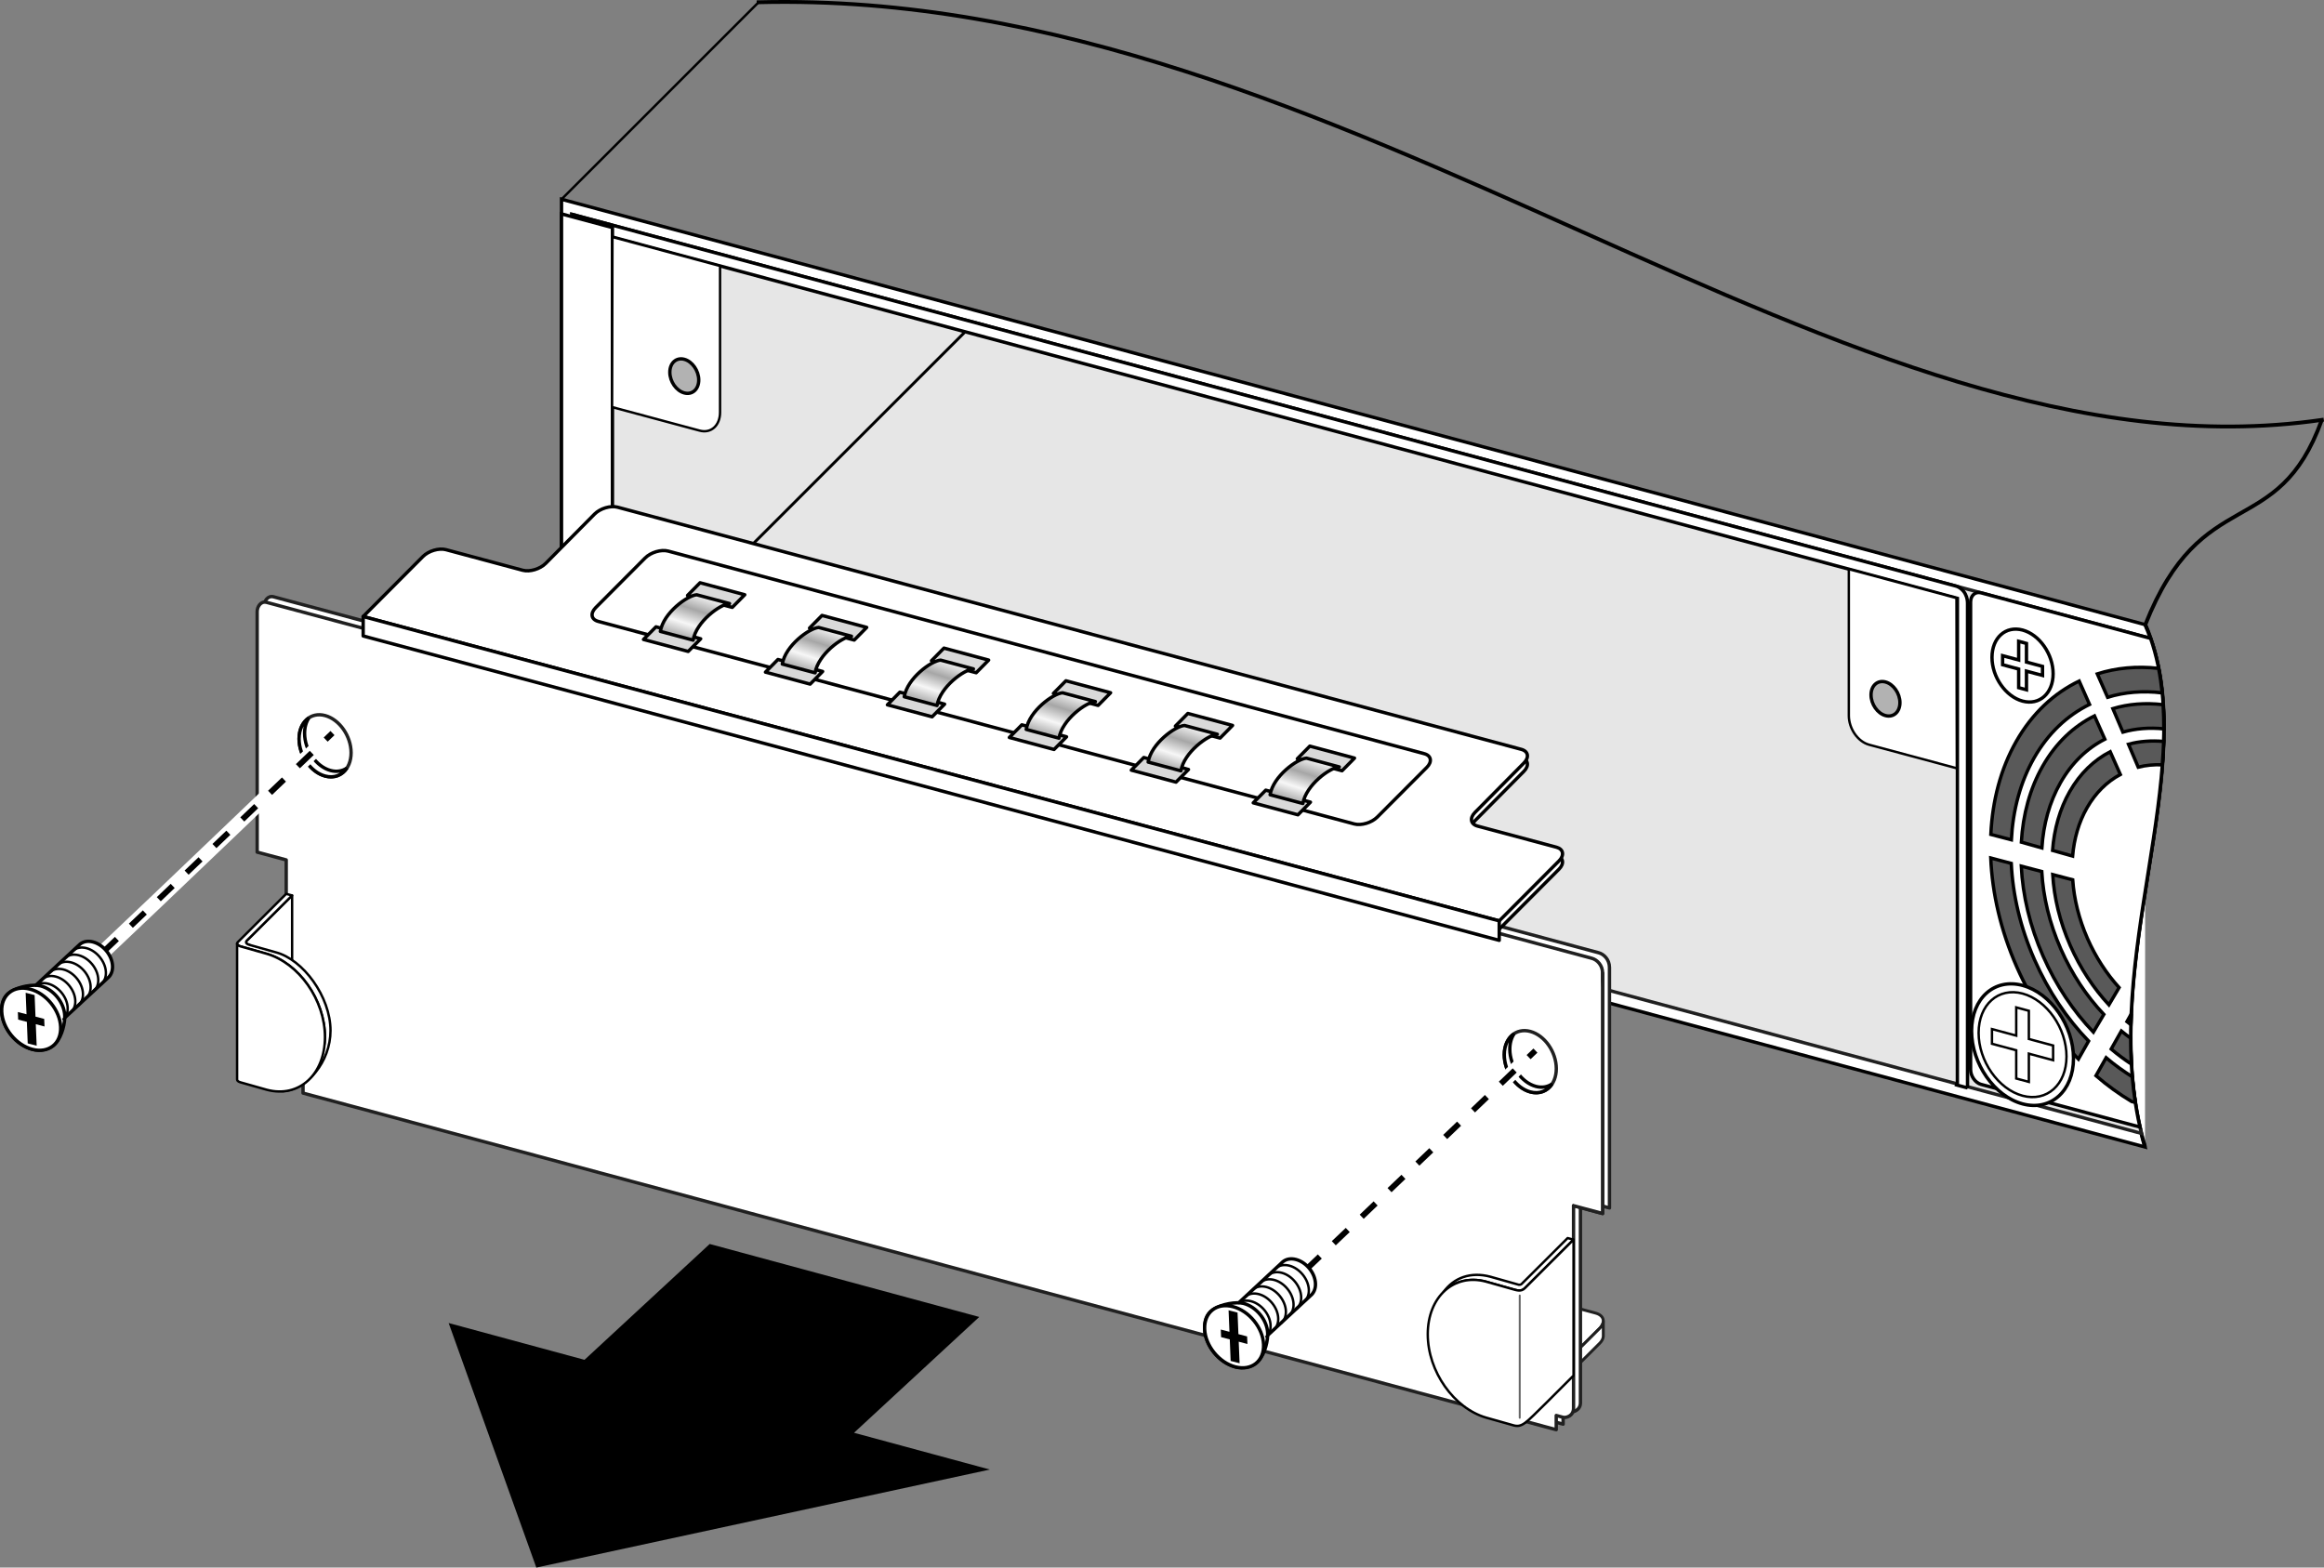 <?xml version="1.0" encoding="UTF-8"?>
<!DOCTYPE svg PUBLIC "-//W3C//DTD SVG 1.1//EN" "http://www.w3.org/Graphics/SVG/1.1/DTD/svg11.dtd">
<!-- Generator: Adobe Illustrator 15.1.0, SVG Export Plug-In . SVG Version: 6.00 Build 0)  --><svg xmlns="http://www.w3.org/2000/svg" version="1.1" x="0px" y="0px" width="241.495px" height="162.919px" viewBox="0 0 241.495 162.919" enable-background="new 0 0 241.495 162.919" xml:space="preserve">
    <rect x="0" y="0" width="241.495" height="162.919" fill="#808080" stroke="none"/>
    <g id="All">
        <path fill="#FFFFFF" stroke="#202020" stroke-width="0.3" d="M160.088,134.933l5.713,1.535c0.873,0.234,1.064,0.949,0.424,1.588   l-4.512,4.503"/>
        <path fill="#FFFFFF" stroke="#202020" stroke-width="0.3" d="M161.713,144.114l4.512-4.504c0.244-0.242,0.367-0.496,0.379-0.729   v-1.572c-0.005,0.238-0.129,0.499-0.379,0.747l-4.512,4.503V144.114z"/>
        <g>
            <path fill="#FFFFFF" stroke="#000000" stroke-width="0.35" d="M58.349,75.002l164.547,44.205    c-5.492-18.821,6.396-39.5,0.029-54.284L58.349,20.71V75.002z"/>
            <path fill="#FFFFFF" stroke="#000000" stroke-width="0.4" d="M222.925,64.923c6.366,14.784-5.521,35.463-0.029,54.284"/>
            <path fill="#E6E6E6" stroke="#202020" stroke-width="0.35" d="M59.391,73.97l163.129,43.823    c-4.384-17.839,5.905-37.159,0.955-51.449L59.391,22.264V73.97z"/>
            <line fill="#FFFFFF" stroke="#000000" stroke-width="0.3" x1="61.487" y1="73.283" x2="100.224" y2="34.551"/>
            <path fill="#FFFFFF" stroke="#000000" stroke-width="0.35" d="M203.397,112.779l0.004-50.597    c-1.798-0.483-37.088-9.963-72.354-19.438l0,0c-35.912-9.646-71.535-19.217-71.535-19.217v-1.231c0,0,143.157,38.458,143.682,38.6    l0,0c0.406,0.092,0.833,0.44,1.035,0.852l0,0c0.202,0.402,0.221,0.736,0.223,0.962l0,0v50.353l0.003,0.002l-1.313-0.353    L203.397,112.779z"/>
            <path fill="#FFFFFF" stroke="#000000" stroke-width="0.35" d="M58.349,74.922V22.23l5.293,1.421v48.997    c0,1.545-1.06,3.411-3.176,2.841C58.349,74.922,58.349,74.922,58.349,74.922z"/>
            <path fill="#FFFFFF" stroke="#000000" stroke-width="0.35" d="M204.772,62.581v48.564c0,0.695,0.485,1.392,1.085,1.553    l16.51,4.435c-3.976-17.654,5.998-36.674,1.108-50.787l-17.618-4.734C205.257,61.451,204.772,61.884,204.772,62.581z"/>
            <path fill="none" stroke="#000000" stroke-width="0.35" d="M213.347,70.024c0-2.04-1.421-4.074-3.176-4.545    c-1.755-0.471-3.176,0.8-3.176,2.84c0,2.041,1.421,4.076,3.176,4.547C211.926,73.337,213.347,72.064,213.347,70.024z"/>
            <polygon fill="none" stroke="#000000" stroke-width="0.35" points="212.245,69.257 210.578,68.809 210.578,66.872 209.767,66.653     209.767,68.591 208.099,68.143 208.099,69.086 209.767,69.533 209.767,71.471 210.578,71.689 210.578,69.752 212.245,70.199   "/>
            <g>
                <path fill="#595959" stroke="#000000" stroke-width="0.35" d="M224.305,69.462c-2.263-0.254-4.407-0.049-6.368,0.574l1.072,2.431     c1.748-0.537,3.657-0.699,5.671-0.459C224.591,71.145,224.469,70.298,224.305,69.462z"/>
                <path fill="#595959" stroke="#000000" stroke-width="0.35" d="M219.555,73.645l1.041,2.444c1.32-0.38,2.754-0.489,4.255-0.341     c0.003-0.847-0.022-1.684-0.074-2.512C222.927,73.021,221.167,73.161,219.555,73.645z"/>
                <path fill="#595959" stroke="#000000" stroke-width="0.35" d="M221.177,77.347l1.014,2.384c0.791-0.201,1.63-0.28,2.501-0.247     c0.063-0.815,0.113-1.626,0.14-2.427C223.547,76.947,222.316,77.036,221.177,77.347z"/>
                <path fill="#595959" stroke="#000000" stroke-width="0.35" d="M221.406,107.895c-0.325-0.242-0.655-0.474-0.97-0.738     l-1.055,1.869c0.672,0.573,1.376,1.088,2.096,1.57C221.427,109.695,221.406,108.796,221.406,107.895z"/>
                <path fill="#595959" stroke="#000000" stroke-width="0.35" d="M221.015,106.178c0.131,0.11,0.271,0.2,0.404,0.306     c0.009-0.362,0.022-0.727,0.037-1.09L221.015,106.178z"/>
                <path fill="#595959" stroke="#000000" stroke-width="0.35" d="M217.032,108.2c-2.242-2.326-4.182-5.188-5.623-8.463     c-1.476-3.355-2.26-6.769-2.41-10.005l-2.133-0.56c0.153,3.656,1.032,7.519,2.702,11.314c1.636,3.718,3.851,6.959,6.408,9.585     L217.032,108.2z"/>
                <path fill="#595959" stroke="#000000" stroke-width="0.35" d="M218.616,105.427c-1.78-1.885-3.319-4.181-4.47-6.799     c-1.188-2.699-1.832-5.441-1.979-8.053l-2.129-0.557c0.148,3.027,0.888,6.22,2.27,9.355c1.338,3.048,3.14,5.717,5.22,7.895     L218.616,105.427z"/>
                <path fill="#595959" stroke="#000000" stroke-width="0.35" d="M220.203,102.638c-1.301-1.436-2.429-3.154-3.284-5.097     c-0.897-2.045-1.4-4.122-1.538-6.104l-2.077-0.543c0.141,2.393,0.735,4.904,1.824,7.375c1.038,2.361,2.419,4.442,4.015,6.164     L220.203,102.638z"/>
                <path fill="#595959" stroke="#000000" stroke-width="0.35" d="M209.007,87.279c0.16-3.077,0.933-5.995,2.361-8.507     c1.463-2.572,3.457-4.428,5.762-5.561l-1.077-2.43c-2.617,1.263-4.877,3.353-6.533,6.264c-1.622,2.85-2.482,6.176-2.646,9.676     L209.007,87.279z"/>
                <path fill="#595959" stroke="#000000" stroke-width="0.35" d="M212.178,88.124c0.16-2.453,0.792-4.774,1.935-6.781     c1.177-2.071,2.768-3.578,4.609-4.518l-1.078-2.425c-2.149,1.067-4.009,2.809-5.376,5.215c-1.332,2.336-2.057,5.05-2.222,7.909     L212.178,88.124z"/>
                <path fill="#595959" stroke="#000000" stroke-width="0.35" d="M215.37,88.971c0.157-1.812,0.645-3.525,1.496-5.014     c0.891-1.568,2.086-2.724,3.465-3.466l-1.052-2.367c-1.683,0.868-3.136,2.255-4.213,4.151c-1.032,1.811-1.611,3.903-1.778,6.109     L215.37,88.971z"/>
                <path fill="#595959" stroke="#000000" stroke-width="0.35" d="M221.569,111.908c-0.937-0.595-1.851-1.24-2.715-1.98l-1.054,1.868     c1.174,1.018,2.417,1.914,3.71,2.686l0.379,0.102C221.753,113.694,221.644,112.804,221.569,111.908z"/>
		</g>
            <path fill="#FFFFFF" stroke="#000000" stroke-width="0.35" d="M215.464,109.991c0-3.4-2.369-6.793-5.293-7.579    c-2.926-0.785-5.296,1.335-5.296,4.735s2.37,6.793,5.296,7.578C213.095,115.512,215.464,113.392,215.464,109.991z"/>
            <path fill="#FFFFFF" stroke="#000000" stroke-width="0.25" d="M214.737,109.796c0-2.933-2.043-5.859-4.565-6.537    c-2.521-0.676-4.567,1.15-4.567,4.083c0,2.932,2.046,5.86,4.567,6.536C212.694,114.557,214.737,112.728,214.737,109.796z"/>
            <polygon fill="#FFFFFF" stroke="#000000" stroke-width="0.25" points="213.347,108.659 210.826,107.983 210.826,105.051     209.514,104.698 209.514,107.631 206.993,106.952 206.993,108.478 209.514,109.155 209.514,112.088 210.826,112.44     210.826,109.508 213.347,110.185   "/>
	</g>
        <path fill="none" stroke="#000000" stroke-width="0.4" d="M241.268,43.64c-4.589,12.743-12.484,6.41-18.341,21.283"/>
        <path fill="none" stroke="#000000" stroke-width="0.4" stroke-linecap="square" d="M241.268,43.64   C191.418,50.876,140.207-1.299,78.831,0.233"/>
        <g>
            <path fill="#FFFFFF" stroke="#202020" stroke-width="0.35" stroke-linecap="round" stroke-linejoin="round" d="M30.461,88.796    l-3.018-0.81c0,0,0-24.495,0-24.993s0.359-1.134,0.993-0.965c0.634,0.171,137.171,36.853,137.7,36.994    c0.529,0.144,1.11,0.705,1.11,1.53s0,24.99,0,24.99l-3.018-0.81c0,0,0,20.275,0,21.052s-0.744,1.031-1.112,0.934    c-0.366-0.099-0.687-0.185-0.687-0.185v1.477L32.209,113.027v-1.477c0,0-0.276-0.074-0.689-0.186    c-0.413-0.11-1.06-0.742-1.06-1.517C30.46,109.073,30.461,88.796,30.461,88.796z"/>
            <path fill="#FFFFFF" stroke="#202020" stroke-width="0.35" stroke-linecap="round" stroke-linejoin="round" d="M165.419,99.597    C164.89,99.456,28.351,62.776,27.717,62.605c-0.634-0.169-0.993,0.467-0.993,0.965s0,24.991,0,24.991l3.018,0.81    c0,0-0.001,20.277-0.001,21.053c0,0.774,0.647,1.406,1.06,1.517c0.414,0.111,0.689,0.186,0.689,0.186v1.477l130.224,34.983v-1.477    c0,0,0.32,0.086,0.687,0.185c0.368,0.098,1.112-0.157,1.112-0.934s0-21.052,0-21.052l3.018,0.81c0,0,0-24.165,0-24.99    S165.949,99.74,165.419,99.597z M33.781,80.653c-1.493-0.401-2.704-2.134-2.704-3.87s1.21-2.817,2.704-2.416    c1.492,0.401,2.703,2.132,2.703,3.869C36.484,79.973,35.272,81.055,33.781,80.653z M159.018,113.482    c-1.492-0.401-2.703-2.134-2.703-3.87s1.211-2.817,2.703-2.416c1.493,0.401,2.703,2.132,2.703,3.869    C161.721,112.802,160.511,113.884,159.018,113.482z"/>
            <g>
                <path fill="#FFFFFF" stroke="#000000" stroke-width="0.25" stroke-linejoin="round" d="M162.898,128.671l-4.665,4.652     c-0.166,0.199-0.314,0.266-0.647,0.132l-2.718-0.768c-2.045-0.547-3.798,0.105-4.856,1.581c1.104-1.082,2.667-1.535,4.407-1.067     l2.72,0.769c0.464,0.123,0.934,0.322,1.342-0.115l5.032-5.02L162.898,128.671z"/>
		</g>
	</g>
        <path fill="#FFFFFF" stroke="#202020" stroke-width="0.35" stroke-linecap="round" stroke-linejoin="round" d="M166.53,101.127   c0,0.825,0,24.99,0,24.99l-3.018-0.81"/>
        <line fill="#FFFFFF" stroke="#000000" stroke-width="0.25" x1="58.349" y1="20.71" x2="78.831" y2="0.233"/>
        <path fill="#FFFFFF" stroke="#000000" stroke-width="0.25" stroke-linejoin="round" d="M203.302,62.156l-11.183-3.004   c0,1.355,0,13.865,0,15.217s0.927,2.713,2.119,3.033c1.189,0.319,9.101,2.444,9.101,2.444L203.302,62.156z"/>
        <path fill="#B2B2B2" stroke="#000000" stroke-width="0.35" d="M197.429,73.027c0-0.965-0.672-1.927-1.501-2.15   c-0.83-0.221-1.502,0.378-1.502,1.344c0,0.963,0.672,1.927,1.502,2.15C196.757,74.593,197.429,73.994,197.429,73.027z"/>
        <path fill="#FFFFFF" stroke="#000000" stroke-width="0.25" stroke-linejoin="round" d="M63.642,24.637l11.182,3.004   c0,1.355,0,13.866,0,15.217s-0.926,2.215-2.118,1.896c-1.19-0.32-9.101-2.446-9.101-2.446L63.642,24.637z"/>
        <path fill="#B2B2B2" stroke="#000000" stroke-width="0.35" d="M72.609,39.493c0-0.965-0.672-1.928-1.502-2.151   c-0.83-0.222-1.502,0.379-1.502,1.344s0.672,1.928,1.502,2.15C71.937,41.059,72.609,40.458,72.609,39.493z"/>
        <g>
            <path fill="#FFFFFF" stroke="#000000" stroke-width="0.35" d="M159.592,112.908c-1.492-0.401-2.703-2.134-2.703-3.87    c0-0.63,0.163-1.169,0.437-1.587c-0.611,0.412-1.011,1.174-1.011,2.161c0,1.736,1.211,3.469,2.703,3.87    c0.951,0.256,1.784-0.095,2.266-0.829C160.82,112.966,160.237,113.081,159.592,112.908z"/>
	</g>
        <g>
            <path fill="#FFFFFF" stroke="#000000" stroke-width="0.35" d="M34.355,80.079c-1.492-0.401-2.703-2.134-2.703-3.87    c0-0.63,0.163-1.169,0.437-1.587c-0.611,0.412-1.011,1.174-1.011,2.161c0,1.736,1.211,3.469,2.703,3.87    c0.951,0.256,1.784-0.095,2.266-0.829C35.583,80.137,35,80.252,34.355,80.079z"/>
	</g>
        <path fill="#FFFFFF" stroke="#000000" stroke-width="0.35" stroke-linecap="round" stroke-linejoin="round" stroke-miterlimit="10" d="   M161.735,88.911l-8.193-2.194c-0.73-0.196-0.85-0.837-0.264-1.429l5.068-5.116c0.586-0.591,0.469-1.233-0.262-1.429L64.169,53.577   c-0.729-0.197-1.803,0.127-2.388,0.717l-5.071,5.12c-0.584,0.59-1.659,0.914-2.388,0.72l-7.984-2.142   c-0.729-0.195-1.807,0.126-2.393,0.715l-6.207,6.233L155.79,96.568l6.207-6.229C162.583,89.751,162.465,89.107,161.735,88.911z"/>
        <path fill="#FFFFFF" stroke="#000000" stroke-width="0.35" stroke-linecap="round" stroke-linejoin="round" stroke-miterlimit="10" d="   M161.735,88.05l-8.193-2.194c-0.73-0.196-0.85-0.837-0.264-1.429l5.068-5.119c0.586-0.591,0.469-1.233-0.262-1.429L64.169,52.712   c-0.729-0.197-1.803,0.127-2.388,0.717l-5.071,5.12c-0.584,0.59-1.659,0.914-2.388,0.72l-7.984-2.142   c-0.729-0.195-1.807,0.126-2.393,0.715l-6.207,6.233L155.79,95.707l6.207-6.229C162.583,88.89,162.465,88.246,161.735,88.05z"/>
        <polygon fill="#FFFFFF" stroke="#000000" stroke-width="0.35" stroke-linecap="round" stroke-linejoin="round" stroke-miterlimit="10" points="   155.79,97.729 37.738,66.096 37.738,64.075 155.79,95.707  "/>
        <g>
            <path fill="#FFFFFF" stroke="#000000" stroke-width="0.25" stroke-linejoin="round" d="M158.48,133.854l5.032-5.02v14.129    l-2.763,2.762c-2.279,2.229-2.572,2.707-3.611,2.371l-2.72-0.767c-3.323-0.969-6.055-4.775-6.055-8.663    c0-3.889,2.711-6.363,6.055-5.466l2.72,0.769C157.602,134.093,158.072,134.292,158.48,133.854z"/>
	</g>
        <line fill="none" stroke="#666666" stroke-width="0.2" stroke-linecap="round" stroke-linejoin="round" x1="157.92" y1="134.642" x2="157.92" y2="147.35"/>
        <path fill="#FFFFFF" stroke="#000000" stroke-width="0.3" d="M61.487,73.283"/>
</g>
    <g id="new_label">
        <path fill="#FFFFFF" stroke="#000000" stroke-width="0.35" stroke-linecap="round" stroke-linejoin="round" stroke-miterlimit="10" d="   M148.261,79.757l-5.142,5.16c-0.586,0.589-1.662,0.909-2.392,0.715L62.159,64.579c-0.729-0.195-0.846-0.835-0.261-1.426   l5.142-5.163c0.585-0.589,1.663-0.91,2.391-0.715l78.57,21.056C148.732,78.526,148.847,79.169,148.261,79.757z"/>
        <polyline fill="#D9D9D9" stroke="#000000" stroke-width="0.35" stroke-linecap="round" stroke-linejoin="round" stroke-miterlimit="10" points="   139.455,80.104 134.808,78.858 136.107,77.543 140.753,78.788 139.455,80.104  "/>
        <polyline fill="#D9D9D9" stroke="#000000" stroke-width="0.35" stroke-linecap="round" stroke-linejoin="round" stroke-miterlimit="10" points="   126.783,76.708 122.136,75.463 123.434,74.147 128.081,75.393 126.783,76.708  "/>
        <polyline fill="#D9D9D9" stroke="#000000" stroke-width="0.35" stroke-linecap="round" stroke-linejoin="round" stroke-miterlimit="10" points="   114.11,73.313 109.463,72.067 110.762,70.752 115.408,71.997 114.11,73.313  "/>
        <polyline fill="#D9D9D9" stroke="#000000" stroke-width="0.35" stroke-linecap="round" stroke-linejoin="round" stroke-miterlimit="10" points="   101.438,69.917 96.792,68.672 98.089,67.356 102.736,68.602 101.438,69.917  "/>
        <polyline fill="#D9D9D9" stroke="#000000" stroke-width="0.35" stroke-linecap="round" stroke-linejoin="round" stroke-miterlimit="10" points="   88.765,66.521 84.119,65.276 85.417,63.961 90.063,65.206 88.765,66.521  "/>
        <polyline fill="#D9D9D9" stroke="#000000" stroke-width="0.35" stroke-linecap="round" stroke-linejoin="round" stroke-miterlimit="10" points="   76.093,63.125 71.446,61.88 72.744,60.565 77.391,61.811 76.093,63.125  "/>
        <polyline fill="#D9D9D9" stroke="#000000" stroke-width="0.35" stroke-linecap="round" stroke-linejoin="round" stroke-miterlimit="10" points="   134.876,84.683 130.229,83.438 131.528,82.122 136.174,83.367 134.876,84.683  "/>
        <polyline fill="#D9D9D9" stroke="#000000" stroke-width="0.35" stroke-linecap="round" stroke-linejoin="round" stroke-miterlimit="10" points="   122.204,81.287 117.557,80.042 118.855,78.727 123.502,79.972 122.204,81.287  "/>
        <polyline fill="#D9D9D9" stroke="#000000" stroke-width="0.35" stroke-linecap="round" stroke-linejoin="round" stroke-miterlimit="10" points="   109.531,77.892 104.884,76.646 106.183,75.331 110.829,76.576 109.531,77.892  "/>
        <polyline fill="#D9D9D9" stroke="#000000" stroke-width="0.35" stroke-linecap="round" stroke-linejoin="round" stroke-miterlimit="10" points="   96.859,74.496 92.212,73.251 93.51,71.936 98.157,73.181 96.859,74.496  "/>
        <polyline fill="#D9D9D9" stroke="#000000" stroke-width="0.35" stroke-linecap="round" stroke-linejoin="round" stroke-miterlimit="10" points="   84.186,71.1 79.54,69.855 80.838,68.54 85.484,69.785 84.186,71.1  "/>
        <polyline fill="#D9D9D9" stroke="#000000" stroke-width="0.35" stroke-linecap="round" stroke-linejoin="round" stroke-miterlimit="10" points="   71.514,67.704 66.867,66.459 68.165,65.145 72.812,66.39 71.514,67.704  "/>
        <linearGradient id="SVGID_1_" gradientUnits="userSpaceOnUse" x1="136.33" y1="78.782" x2="134.793" y2="83.512">
            <stop offset="0" style="stop-color:#F7F7F7"/>
            <stop offset="0.348" style="stop-color:#A6A6A6"/>
            <stop offset="0.674" style="stop-color:#F7F7F7"/>
            <stop offset="1" style="stop-color:#A6A6A6"/>
	</linearGradient>
        <path fill="url(#SVGID_1_)" stroke="#000000" stroke-width="0.35" stroke-linejoin="round" d="M131.98,82.598   c0.317-1.922,2.813-3.744,3.783-3.804l3.408,0.911c-0.971,0.06-3.467,1.882-3.783,3.804L131.98,82.598z"/>
        <linearGradient id="SVGID_2_" gradientUnits="userSpaceOnUse" x1="123.657" y1="75.386" x2="122.12" y2="80.116">
            <stop offset="0" style="stop-color:#F7F7F7"/>
            <stop offset="0.348" style="stop-color:#A6A6A6"/>
            <stop offset="0.674" style="stop-color:#F7F7F7"/>
            <stop offset="1" style="stop-color:#A6A6A6"/>
	</linearGradient>
        <path fill="url(#SVGID_2_)" stroke="#000000" stroke-width="0.35" stroke-linejoin="round" d="M119.308,79.202   c0.317-1.922,2.813-3.744,3.783-3.804l3.407,0.911c-0.971,0.06-3.466,1.882-3.783,3.804L119.308,79.202z"/>
        <linearGradient id="SVGID_3_" gradientUnits="userSpaceOnUse" x1="110.985" y1="71.991" x2="109.448" y2="76.721">
            <stop offset="0" style="stop-color:#F7F7F7"/>
            <stop offset="0.348" style="stop-color:#A6A6A6"/>
            <stop offset="0.674" style="stop-color:#F7F7F7"/>
            <stop offset="1" style="stop-color:#A6A6A6"/>
	</linearGradient>
        <path fill="url(#SVGID_3_)" stroke="#000000" stroke-width="0.35" stroke-linejoin="round" d="M106.636,75.807   c0.317-1.922,2.813-3.744,3.783-3.804l3.407,0.911c-0.971,0.06-3.466,1.882-3.783,3.804L106.636,75.807z"/>
        <linearGradient id="SVGID_4_" gradientUnits="userSpaceOnUse" x1="98.312" y1="68.596" x2="96.776" y2="73.325">
            <stop offset="0" style="stop-color:#F7F7F7"/>
            <stop offset="0.348" style="stop-color:#A6A6A6"/>
            <stop offset="0.674" style="stop-color:#F7F7F7"/>
            <stop offset="1" style="stop-color:#A6A6A6"/>
	</linearGradient>
        <path fill="url(#SVGID_4_)" stroke="#000000" stroke-width="0.35" stroke-linejoin="round" d="M93.963,72.411   c0.317-1.922,2.813-3.744,3.783-3.804l3.407,0.911c-0.971,0.06-3.466,1.882-3.783,3.804L93.963,72.411z"/>
        <linearGradient id="SVGID_5_" gradientUnits="userSpaceOnUse" x1="85.64" y1="65.2" x2="84.103" y2="69.929">
            <stop offset="0" style="stop-color:#F7F7F7"/>
            <stop offset="0.348" style="stop-color:#A6A6A6"/>
            <stop offset="0.674" style="stop-color:#F7F7F7"/>
            <stop offset="1" style="stop-color:#A6A6A6"/>
	</linearGradient>
        <path fill="url(#SVGID_5_)" stroke="#000000" stroke-width="0.35" stroke-linejoin="round" d="M81.291,69.016   c0.317-1.922,2.813-3.744,3.783-3.804l3.407,0.911c-0.971,0.06-3.466,1.882-3.783,3.804L81.291,69.016z"/>
        <linearGradient id="SVGID_6_" gradientUnits="userSpaceOnUse" x1="72.967" y1="61.804" x2="71.43" y2="66.534">
            <stop offset="0" style="stop-color:#F7F7F7"/>
            <stop offset="0.348" style="stop-color:#A6A6A6"/>
            <stop offset="0.674" style="stop-color:#F7F7F7"/>
            <stop offset="1" style="stop-color:#A6A6A6"/>
	</linearGradient>
        <path fill="url(#SVGID_6_)" stroke="#000000" stroke-width="0.35" stroke-linejoin="round" d="M68.619,65.62   c0.317-1.922,2.813-3.744,3.783-3.804l3.407,0.911c-0.971,0.06-3.466,1.882-3.783,3.804L68.619,65.62z"/>
</g>
    <g id="blowup_detail">
        <polygon points="102.86,152.729 55.732,162.919 46.621,137.502 60.738,141.325 73.748,129.286 101.758,136.87 88.744,148.907  "/>
        <path fill="none" stroke="#FFFFFF" stroke-width="1.5" d="M10.697,98.962c4.627-4.341,23.853-22.775,23.853-22.775"/>
        <path fill="none" stroke="#000000" stroke-width="0.6" stroke-dasharray="2,2" d="M10.697,98.962   c4.627-4.341,23.853-22.775,23.853-22.775"/>
        <path fill="#FFFFFF" stroke="#000000" stroke-width="0.35" d="M11.181,101.656c0.336-0.27,0.537-0.709,0.513-1.26   c-0.043-1.1-0.95-2.217-2.026-2.499c-0.536-0.142-1.014-0.044-1.352,0.227l-5.764,5.363c-0.339,0.271-0.537,0.71-0.514,1.261   c0.045,1.096,0.949,2.213,2.022,2.494c0.492,0.125,0.935,0.059,1.263-0.162L11.181,101.656z"/>
        <path fill="#FFFFFF" stroke="#000000" stroke-width="0.35" d="M1.049,103.104c-0.736,0.493-0.902,1.247-0.871,2.026   c0.069,1.729,1.495,3.484,3.189,3.929c0.806,0.209,1.806,0.05,2.43-0.653c0.687-0.775,0.962-2.143,0.931-2.853   c-0.052-1.358-1.177-2.742-2.507-3.091C3.49,102.273,1.943,102.507,1.049,103.104z"/>
        <path fill="#FFFFFF" stroke="#000000" stroke-width="0.35" d="M0.179,105.131c0.069,1.729,1.495,3.484,3.189,3.929   c1.691,0.44,3.007-0.603,2.934-2.331c-0.069-1.729-1.499-3.494-3.189-3.932C1.421,102.353,0.108,103.403,0.179,105.131z"/>
        <polygon points="1.856,105.18 2.757,105.412 2.666,103.177 3.597,103.417 3.689,105.656 4.592,105.893 4.625,106.68 3.719,106.441    3.811,108.68 2.881,108.441 2.791,106.201 1.888,105.967  "/>
        <path fill="none" stroke="#000000" stroke-width="0.25" d="M10.49,102.298c0.34-0.267,0.538-0.712,0.514-1.263   c-0.041-1.094-0.95-2.215-2.023-2.496c-0.538-0.139-1.017-0.043-1.353,0.227"/>
        <path fill="none" stroke="#000000" stroke-width="0.25" d="M9.695,103.038c0.34-0.271,0.54-0.708,0.514-1.26   c-0.041-1.101-0.949-2.214-2.023-2.499c-0.538-0.139-1.015-0.044-1.352,0.227"/>
        <path fill="none" stroke="#000000" stroke-width="0.25" d="M8.901,103.774c0.34-0.267,0.538-0.708,0.515-1.259   c-0.042-1.098-0.951-2.215-2.025-2.496c-0.537-0.139-1.013-0.043-1.351,0.227"/>
        <path fill="none" stroke="#000000" stroke-width="0.25" d="M8.107,104.514c0.338-0.266,0.537-0.707,0.514-1.256   c-0.044-1.1-0.95-2.217-2.025-2.499c-0.537-0.139-1.014-0.042-1.353,0.227"/>
        <path fill="none" stroke="#000000" stroke-width="0.25" d="M7.311,105.254c0.337-0.266,0.539-0.71,0.513-1.259   c-0.041-1.097-0.95-2.217-2.023-2.498c-0.537-0.14-1.013-0.044-1.351,0.226"/>
        <path fill="none" stroke="#000000" stroke-width="0.25" d="M6.518,105.995c0.337-0.271,0.537-0.712,0.513-1.263   c-0.043-1.098-0.951-2.211-2.026-2.496c-0.537-0.139-1.013-0.04-1.349,0.227"/>
        <path fill="none" stroke="#FFFFFF" stroke-width="1.5" d="M135.697,131.962c4.627-4.341,23.854-22.775,23.854-22.775"/>
        <path fill="none" stroke="#000000" stroke-width="0.6" stroke-dasharray="2,2" d="M135.697,131.962   c4.627-4.341,23.854-22.775,23.854-22.775"/>
        <path fill="#FFFFFF" stroke="#000000" stroke-width="0.35" d="M136.181,134.656c0.336-0.27,0.537-0.709,0.514-1.26   c-0.043-1.1-0.951-2.217-2.026-2.499c-0.536-0.142-1.014-0.044-1.353,0.227l-5.763,5.363c-0.339,0.271-0.537,0.71-0.514,1.261   c0.045,1.096,0.949,2.213,2.022,2.494c0.492,0.125,0.935,0.059,1.263-0.162L136.181,134.656z"/>
        <path fill="#FFFFFF" stroke="#000000" stroke-width="0.35" d="M126.049,136.104c-0.736,0.493-0.902,1.247-0.871,2.026   c0.069,1.729,1.495,3.484,3.189,3.929c0.806,0.209,1.806,0.05,2.431-0.653c0.687-0.775,0.961-2.143,0.931-2.853   c-0.052-1.358-1.177-2.742-2.507-3.091C128.49,135.273,126.943,135.507,126.049,136.104z"/>
        <path fill="#FFFFFF" stroke="#000000" stroke-width="0.35" d="M125.179,138.131c0.069,1.729,1.495,3.484,3.189,3.929   c1.691,0.44,3.007-0.603,2.935-2.331c-0.069-1.729-1.499-3.494-3.189-3.932C126.421,135.353,125.108,136.403,125.179,138.131z"/>
        <polygon points="126.856,138.18 127.757,138.412 127.666,136.177 128.597,136.417 128.689,138.656 129.592,138.893 129.625,139.68    128.719,139.441 128.811,141.68 127.881,141.441 127.791,139.201 126.888,138.967  "/>
        <path fill="none" stroke="#000000" stroke-width="0.25" d="M135.49,135.298c0.34-0.267,0.539-0.712,0.515-1.263   c-0.041-1.094-0.95-2.215-2.022-2.496c-0.538-0.139-1.018-0.043-1.354,0.227"/>
        <path fill="none" stroke="#000000" stroke-width="0.25" d="M134.695,136.038c0.34-0.271,0.54-0.708,0.514-1.26   c-0.041-1.101-0.949-2.214-2.022-2.499c-0.538-0.139-1.015-0.044-1.353,0.227"/>
        <path fill="none" stroke="#000000" stroke-width="0.25" d="M133.901,136.774c0.34-0.267,0.538-0.708,0.515-1.259   c-0.043-1.098-0.951-2.215-2.025-2.496c-0.536-0.139-1.013-0.043-1.35,0.227"/>
        <path fill="none" stroke="#000000" stroke-width="0.25" d="M133.107,137.514c0.339-0.266,0.537-0.707,0.514-1.256   c-0.043-1.1-0.949-2.217-2.025-2.499c-0.537-0.139-1.014-0.042-1.352,0.227"/>
        <path fill="none" stroke="#000000" stroke-width="0.25" d="M132.311,138.254c0.337-0.266,0.538-0.71,0.513-1.259   c-0.04-1.097-0.949-2.217-2.023-2.498c-0.537-0.14-1.013-0.044-1.351,0.226"/>
        <path fill="none" stroke="#000000" stroke-width="0.25" d="M131.517,138.995c0.338-0.271,0.537-0.712,0.514-1.263   c-0.043-1.098-0.951-2.211-2.026-2.496c-0.537-0.139-1.013-0.04-1.349,0.227"/>
        <g>
            <path fill="#FFFFFF" stroke="#000000" stroke-width="0.25" stroke-linejoin="round" d="M30.354,103.188l-4.71,4.698    c-0.148,0.156-0.076,0.347,0.283,0.44V98.201c-0.359-0.093-0.431-0.283-0.283-0.44l4.71-4.696V103.188z"/>
	</g>
        <path fill="#FFFFFF" stroke="#000000" stroke-width="0.25" stroke-linejoin="round" d="M27.712,99.126   c3.324,0.97,6.054,4.775,6.054,8.663c0,2.827-2.339,5.034-4.405,5.616c2.557-0.148,4.983-3.057,4.983-6.293   c0-3.535-2.851-7.406-5.698-8.143l-2.72-0.769c-0.359-0.093-0.431-0.283-0.283-0.44l4.71-4.696l-0.614-0.166l-5.031,5.02   c-0.148,0.155-0.073,0.337,0.283,0.439L27.712,99.126z"/>
        <path fill="#FFFFFF" stroke="#000000" stroke-width="0.25" stroke-linejoin="round" d="M24.993,112.486   c-0.247-0.071-0.358-0.18-0.355-0.292L24.637,98.07c0,0.109,0.112,0.217,0.355,0.287l2.72,0.769   c3.324,0.97,6.054,4.775,6.054,8.663c0,3.889-2.71,6.362-6.054,5.466L24.993,112.486z"/>
</g>
</svg>